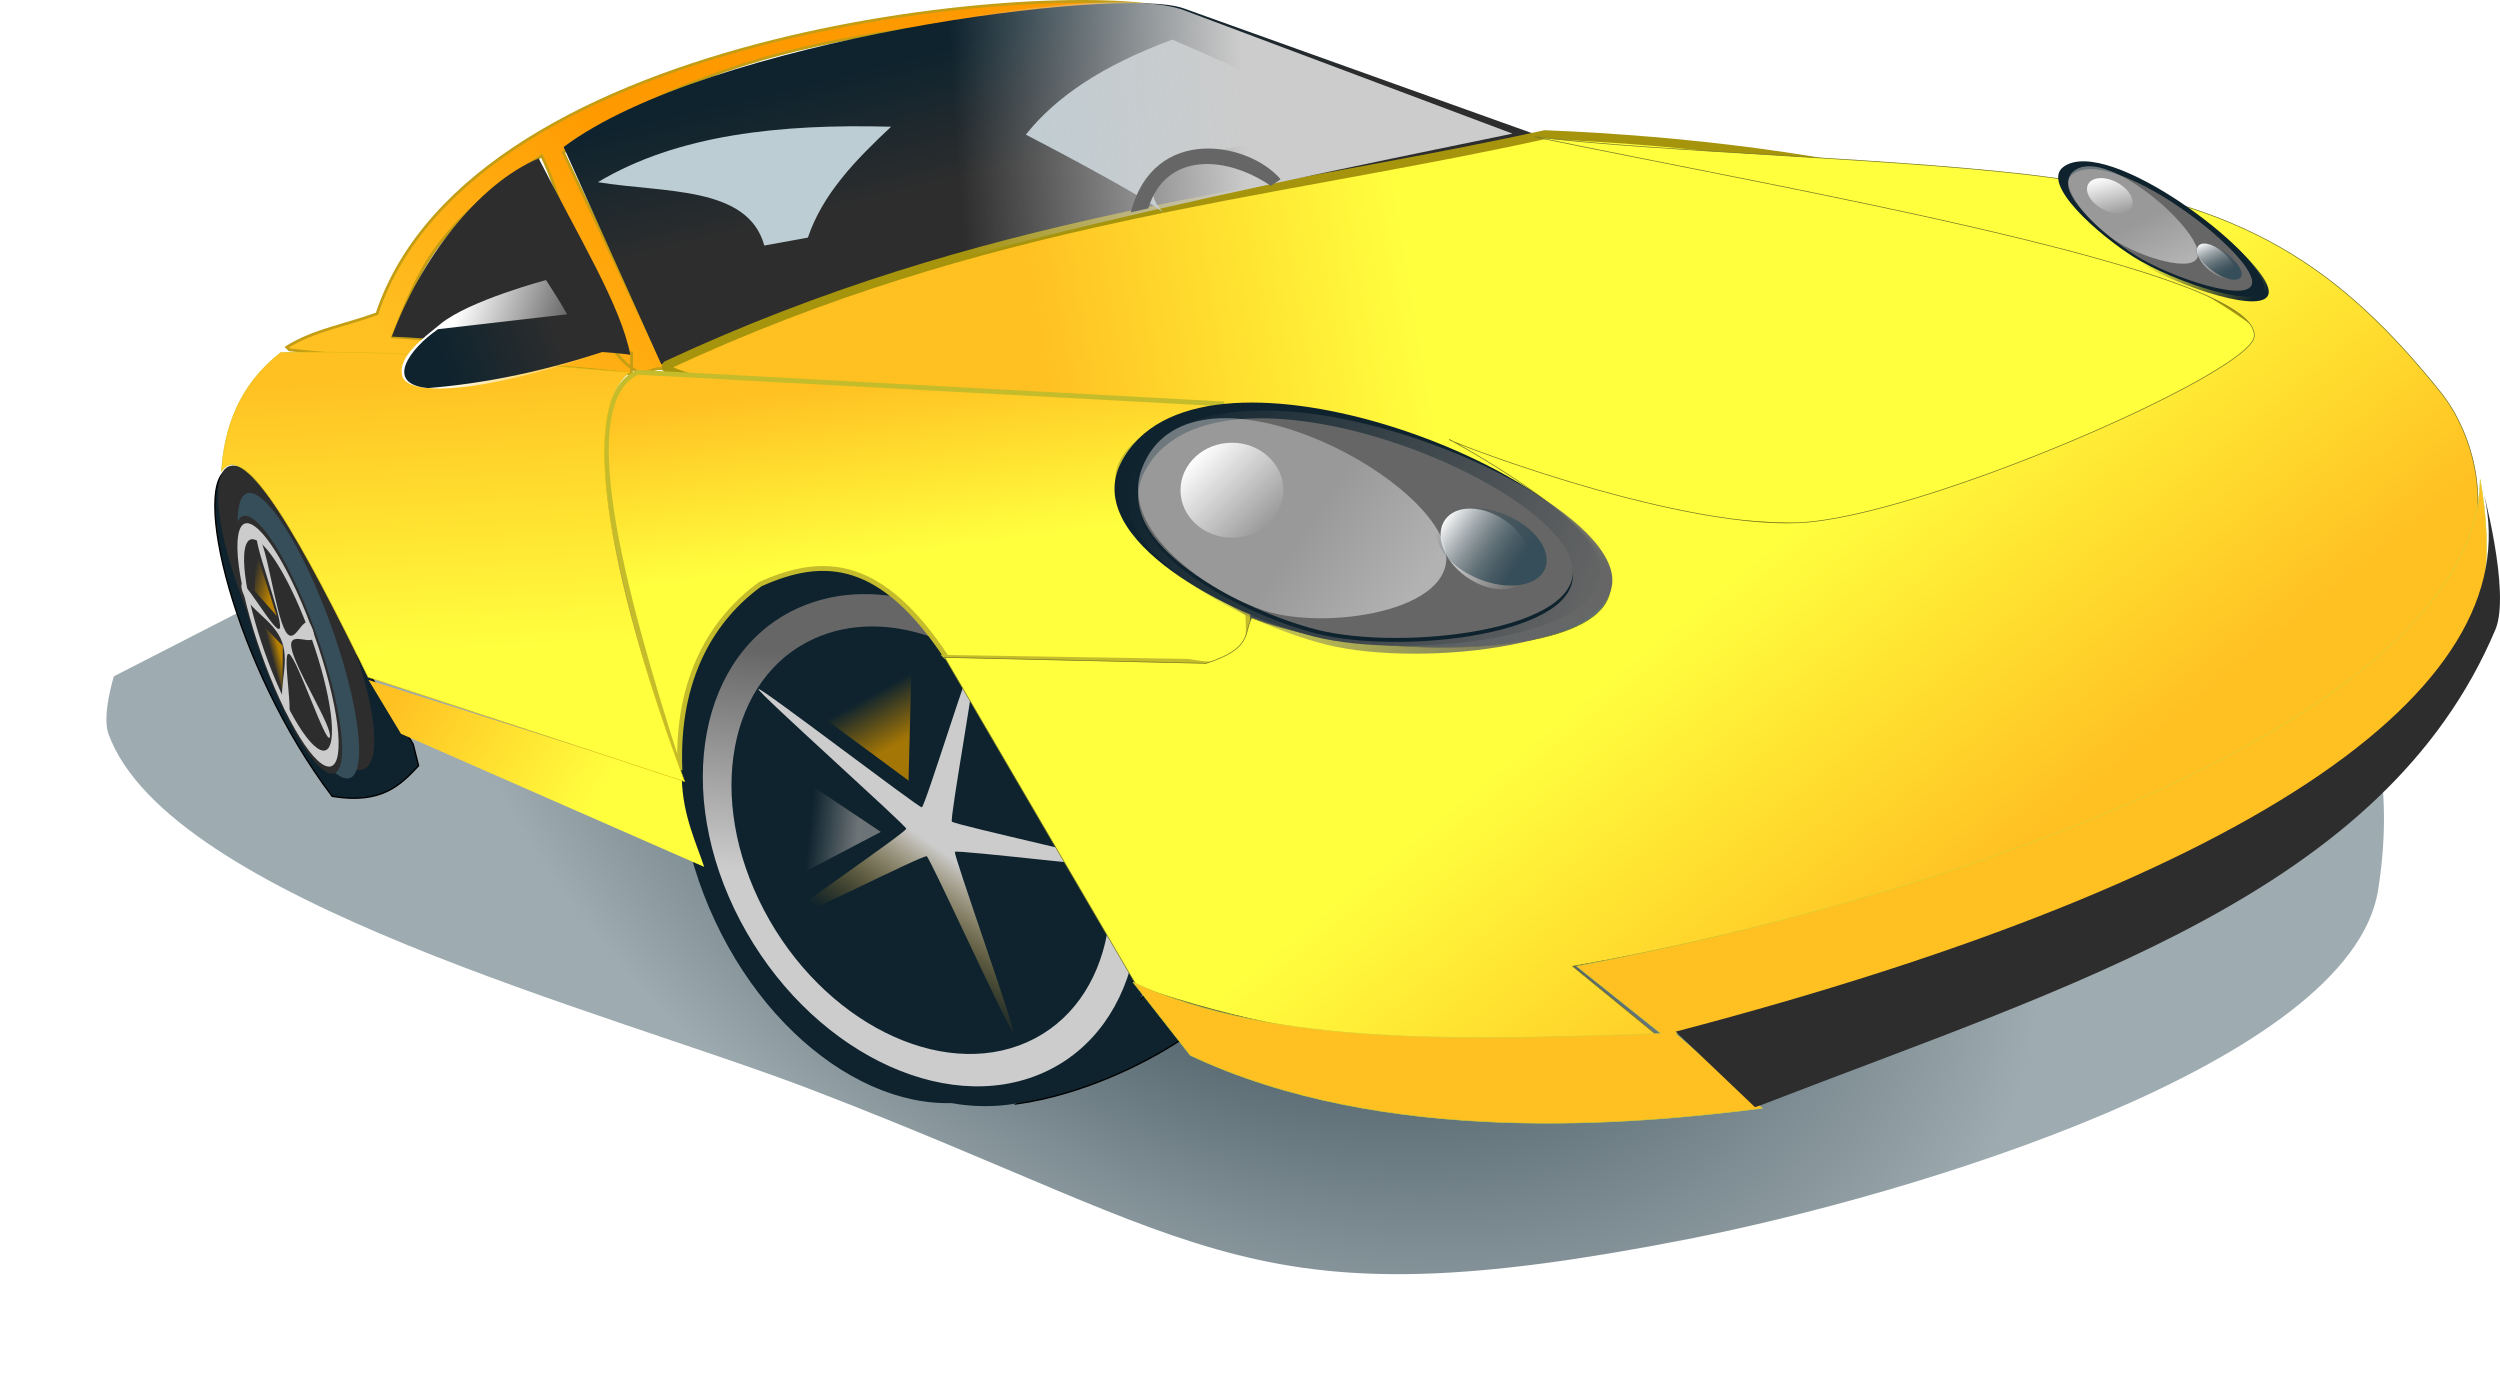 <?xml version="1.0" encoding="UTF-8" standalone="no"?>
<!-- Created with Inkscape (http://www.inkscape.org/) -->

<svg
   xmlns:dc="http://purl.org/dc/elements/1.1/"
   xmlns:cc="http://creativecommons.org/ns#"
   xmlns:rdf="http://www.w3.org/1999/02/22-rdf-syntax-ns#"
   xmlns:svg="http://www.w3.org/2000/svg"
   xmlns="http://www.w3.org/2000/svg"
   xmlns:xlink="http://www.w3.org/1999/xlink"
   xmlns:sodipodi="http://sodipodi.sourceforge.net/DTD/sodipodi-0.dtd"
   xmlns:inkscape="http://www.inkscape.org/namespaces/inkscape"
   width="500"
   height="275"
   id="svg2"
   version="1.1"
   inkscape:version="0.48.0 r9654"
   sodipodi:docname="sports car.svg">
  <title
     id="title4678">sports car</title>
  <defs
     id="defs4">
    <linearGradient
       inkscape:collect="always"
       id="linearGradient4662">
      <stop
         style="stop-color:#666666;stop-opacity:1;"
         offset="0"
         id="stop4664" />
      <stop
         style="stop-color:#666666;stop-opacity:0;"
         offset="1"
         id="stop4666" />
    </linearGradient>
    <linearGradient
       id="linearGradient4646"
       inkscape:collect="always">
      <stop
         id="stop4648"
         offset="0"
         style="stop-color:#666666;stop-opacity:1" />
      <stop
         id="stop4650"
         offset="1"
         style="stop-color:#cccccc;stop-opacity:1" />
    </linearGradient>
    <linearGradient
       inkscape:collect="always"
       id="linearGradient4636">
      <stop
         style="stop-color:#b88100;stop-opacity:1;"
         offset="0"
         id="stop4638" />
      <stop
         style="stop-color:#b88100;stop-opacity:0;"
         offset="1"
         id="stop4640" />
    </linearGradient>
    <linearGradient
       inkscape:collect="always"
       id="linearGradient4624">
      <stop
         style="stop-color:#ffc022;stop-opacity:1;"
         offset="0"
         id="stop4626" />
      <stop
         style="stop-color:#ffff3e;stop-opacity:1"
         offset="1"
         id="stop4628" />
    </linearGradient>
    <linearGradient
       inkscape:collect="always"
       id="linearGradient4616">
      <stop
         style="stop-color:#ffc022;stop-opacity:1;"
         offset="0"
         id="stop4618" />
      <stop
         style="stop-color:#ffff3e;stop-opacity:1"
         offset="1"
         id="stop4620" />
    </linearGradient>
    <linearGradient
       inkscape:collect="always"
       id="linearGradient4606">
      <stop
         style="stop-color:#ffc022;stop-opacity:1;"
         offset="0"
         id="stop4608" />
      <stop
         style="stop-color:#ff9900;stop-opacity:1"
         offset="1"
         id="stop4610" />
    </linearGradient>
    <linearGradient
       inkscape:collect="always"
       id="linearGradient4598">
      <stop
         style="stop-color:#ffff3e;stop-opacity:1;"
         offset="0"
         id="stop4600" />
      <stop
         style="stop-color:#ffc022;stop-opacity:1"
         offset="1"
         id="stop4602" />
    </linearGradient>
    <linearGradient
       id="linearGradient4592"
       inkscape:collect="always">
      <stop
         id="stop4594"
         offset="0"
         style="stop-color:#ffff3e;stop-opacity:1" />
      <stop
         id="stop4596"
         offset="1"
         style="stop-color:#ffc022;stop-opacity:1" />
    </linearGradient>
    <linearGradient
       inkscape:collect="always"
       id="linearGradient4576">
      <stop
         style="stop-color:#ffff3e;stop-opacity:1;"
         offset="0"
         id="stop4578" />
      <stop
         style="stop-color:#ffc022;stop-opacity:1"
         offset="1"
         id="stop4580" />
    </linearGradient>
    <linearGradient
       inkscape:collect="always"
       id="linearGradient4544">
      <stop
         style="stop-color:#999999;stop-opacity:1;"
         offset="0"
         id="stop4546" />
      <stop
         style="stop-color:#999999;stop-opacity:0;"
         offset="1"
         id="stop4548" />
    </linearGradient>
    <linearGradient
       inkscape:collect="always"
       id="linearGradient4501">
      <stop
         style="stop-color:#364e59;stop-opacity:1;"
         offset="0"
         id="stop4503" />
      <stop
         style="stop-color:#364e59;stop-opacity:0;"
         offset="1"
         id="stop4505" />
    </linearGradient>
    <linearGradient
       inkscape:collect="always"
       id="linearGradient4485">
      <stop
         style="stop-color:#ffffff;stop-opacity:1;"
         offset="0"
         id="stop4487" />
      <stop
         style="stop-color:#ffffff;stop-opacity:0;"
         offset="1"
         id="stop4489" />
    </linearGradient>
    <linearGradient
       inkscape:collect="always"
       id="linearGradient4477">
      <stop
         style="stop-color:#ffffff;stop-opacity:1;"
         offset="0"
         id="stop4479" />
      <stop
         style="stop-color:#cccccc;stop-opacity:1"
         offset="1"
         id="stop4481" />
    </linearGradient>
    <linearGradient
       inkscape:collect="always"
       id="linearGradient4469">
      <stop
         style="stop-color:#0e232e;stop-opacity:1;"
         offset="0"
         id="stop4471" />
      <stop
         style="stop-color:#2d2d2d;stop-opacity:1"
         offset="1"
         id="stop4473" />
    </linearGradient>
    <linearGradient
       inkscape:collect="always"
       id="linearGradient4461">
      <stop
         style="stop-color:#ffffff;stop-opacity:1;"
         offset="0"
         id="stop4463" />
      <stop
         style="stop-color:#ffffff;stop-opacity:0;"
         offset="1"
         id="stop4465" />
    </linearGradient>
    <linearGradient
       id="linearGradient4435"
       inkscape:collect="always">
      <stop
         id="stop4437"
         offset="0"
         style="stop-color:#cccccc;stop-opacity:1" />
      <stop
         id="stop4439"
         offset="1"
         style="stop-color:#b88100;stop-opacity:0;" />
    </linearGradient>
    <linearGradient
       inkscape:collect="always"
       id="linearGradient4415">
      <stop
         style="stop-color:#0e232e;stop-opacity:1;"
         offset="0"
         id="stop4417" />
      <stop
         style="stop-color:#9eabb0;stop-opacity:1"
         offset="1"
         id="stop4419" />
    </linearGradient>
    <linearGradient
       inkscape:collect="always"
       id="linearGradient3993">
      <stop
         style="stop-color:#cccccc;stop-opacity:1;"
         offset="0"
         id="stop3995" />
      <stop
         style="stop-color:#cccccc;stop-opacity:0;"
         offset="1"
         id="stop3997" />
    </linearGradient>
    <linearGradient
       inkscape:collect="always"
       id="linearGradient3981">
      <stop
         style="stop-color:#0e232e;stop-opacity:1;"
         offset="0"
         id="stop3983" />
      <stop
         style="stop-color:#2d2d2d;stop-opacity:1"
         offset="1"
         id="stop3985" />
    </linearGradient>
    <linearGradient
       inkscape:collect="always"
       id="linearGradient3163">
      <stop
         style="stop-color:#ffffff;stop-opacity:1;"
         offset="0"
         id="stop3165" />
      <stop
         style="stop-color:#ffffff;stop-opacity:0;"
         offset="1"
         id="stop3167" />
    </linearGradient>
    <linearGradient
       inkscape:collect="always"
       id="linearGradient3141">
      <stop
         style="stop-color:#0e232e;stop-opacity:1;"
         offset="0"
         id="stop3143" />
      <stop
         style="stop-color:#0e232e;stop-opacity:0;"
         offset="1"
         id="stop3145" />
    </linearGradient>
    <linearGradient
       inkscape:collect="always"
       id="linearGradient3069">
      <stop
         style="stop-color:#b88100;stop-opacity:1;"
         offset="0"
         id="stop3071" />
      <stop
         style="stop-color:#b88100;stop-opacity:0;"
         offset="1"
         id="stop3073" />
    </linearGradient>
    <linearGradient
       inkscape:collect="always"
       xlink:href="#linearGradient3069"
       id="linearGradient3104"
       gradientUnits="userSpaceOnUse"
       x1="-1020"
       y1="623.791"
       x2="-1068.571"
       y2="606.648" />
    <linearGradient
       inkscape:collect="always"
       xlink:href="#linearGradient3069"
       id="linearGradient3106"
       gradientUnits="userSpaceOnUse"
       gradientTransform="matrix(0.5,0.866,-0.866,0.5,56.699,1127.065)"
       x1="-1020"
       y1="623.791"
       x2="-1068.571"
       y2="606.648" />
    <linearGradient
       inkscape:collect="always"
       xlink:href="#linearGradient3163"
       id="linearGradient3169"
       x1="1485.714"
       y1="658.076"
       x2="1525.714"
       y2="586.648"
       gradientUnits="userSpaceOnUse"
       gradientTransform="matrix(0.538,0,0,0.852,684.674,99.194)" />
    <linearGradient
       inkscape:collect="always"
       xlink:href="#linearGradient3981"
       id="linearGradient3987"
       x1="-185.714"
       y1="318.076"
       x2="-162.857"
       y2="412.362"
       gradientUnits="userSpaceOnUse"
       gradientTransform="matrix(0.277,0,0,0.277,239.244,698.691)" />
    <linearGradient
       inkscape:collect="always"
       xlink:href="#linearGradient3993"
       id="linearGradient3999"
       x1="31.429"
       y1="312.362"
       x2="-177.143"
       y2="326.648"
       gradientUnits="userSpaceOnUse"
       gradientTransform="matrix(0.277,0,0,0.277,239.244,698.691)" />
    <filter
       inkscape:collect="always"
       id="filter4411"
       x="-0.044"
       width="1.089"
       y="-0.11"
       height="1.219"
       color-interpolation-filters="sRGB">
      <feGaussianBlur
         inkscape:collect="always"
         stdDeviation="28.48"
         id="feGaussianBlur4413" />
    </filter>
    <radialGradient
       inkscape:collect="always"
       xlink:href="#linearGradient4415"
       id="radialGradient4421"
       cx="77.155"
       cy="691.358"
       fx="77.155"
       fy="691.358"
       r="818.015"
       gradientTransform="matrix(0.602,0.382,-0.246,0.413,200.942,433.395)"
       gradientUnits="userSpaceOnUse" />
    <linearGradient
       inkscape:collect="always"
       xlink:href="#linearGradient4435"
       id="linearGradient4433"
       x1="-1062.379"
       y1="68.47"
       x2="-1116.458"
       y2="183.344"
       gradientUnits="userSpaceOnUse" />
    <linearGradient
       inkscape:collect="always"
       xlink:href="#linearGradient4461"
       id="linearGradient4467"
       x1="-545.482"
       y1="527.083"
       x2="-440.427"
       y2="563.448"
       gradientUnits="userSpaceOnUse"
       gradientTransform="matrix(0.263,0,0,0.258,233.416,707.945)" />
    <linearGradient
       inkscape:collect="always"
       xlink:href="#linearGradient4469"
       id="linearGradient4475"
       x1="-1121.185"
       y1="479.564"
       x2="-1039.069"
       y2="450.759"
       gradientUnits="userSpaceOnUse"
       gradientTransform="matrix(0.277,0,0,0.277,399.513,719.973)" />
    <linearGradient
       inkscape:collect="always"
       xlink:href="#linearGradient4477"
       id="linearGradient4483"
       x1="156.424"
       y1="710.546"
       x2="81.109"
       y2="658.405"
       gradientUnits="userSpaceOnUse" />
    <linearGradient
       inkscape:collect="always"
       xlink:href="#linearGradient4485"
       id="linearGradient4491"
       x1="1462.778"
       y1="646.461"
       x2="1514.919"
       y2="698.603"
       gradientUnits="userSpaceOnUse" />
    <linearGradient
       inkscape:collect="always"
       xlink:href="#linearGradient4485"
       id="linearGradient4495"
       gradientUnits="userSpaceOnUse"
       x1="1462.778"
       y1="646.461"
       x2="1514.919"
       y2="698.603" />
    <linearGradient
       inkscape:collect="always"
       xlink:href="#linearGradient4501"
       id="linearGradient4507"
       x1="1497.531"
       y1="694.735"
       x2="1452.494"
       y2="661.876"
       gradientUnits="userSpaceOnUse" />
    <linearGradient
       inkscape:collect="always"
       xlink:href="#linearGradient3141"
       id="linearGradient4534"
       gradientUnits="userSpaceOnUse"
       gradientTransform="translate(-1468.571,-25.714)"
       x1="1734.286"
       y1="775.219"
       x2="1611.429"
       y2="700.934" />
    <linearGradient
       inkscape:collect="always"
       xlink:href="#linearGradient4477"
       id="linearGradient4536"
       gradientUnits="userSpaceOnUse"
       x1="156.424"
       y1="710.546"
       x2="81.109"
       y2="658.405" />
    <linearGradient
       inkscape:collect="always"
       xlink:href="#linearGradient4485"
       id="linearGradient4538"
       gradientUnits="userSpaceOnUse"
       x1="1462.778"
       y1="646.461"
       x2="1514.919"
       y2="698.603" />
    <linearGradient
       inkscape:collect="always"
       xlink:href="#linearGradient4485"
       id="linearGradient4540"
       gradientUnits="userSpaceOnUse"
       x1="1462.778"
       y1="646.461"
       x2="1514.919"
       y2="698.603" />
    <linearGradient
       inkscape:collect="always"
       xlink:href="#linearGradient4501"
       id="linearGradient4542"
       gradientUnits="userSpaceOnUse"
       x1="1497.531"
       y1="694.735"
       x2="1452.494"
       y2="661.876" />
    <linearGradient
       inkscape:collect="always"
       xlink:href="#linearGradient4544"
       id="linearGradient4550"
       x1="-244.012"
       y1="884.279"
       x2="-279.057"
       y2="880.385"
       gradientUnits="userSpaceOnUse"
       gradientTransform="matrix(0.277,0,0,0.277,239.244,698.691)" />
    <linearGradient
       inkscape:collect="always"
       xlink:href="#linearGradient4576"
       id="linearGradient4582"
       x1="347.61"
       y1="733.72"
       x2="527.208"
       y2="953.873"
       gradientUnits="userSpaceOnUse"
       gradientTransform="matrix(0.277,0,0,0.277,239.244,698.691)" />
    <linearGradient
       inkscape:collect="always"
       xlink:href="#linearGradient4592"
       id="linearGradient4590"
       x1="-428.719"
       y1="855.383"
       x2="-573.556"
       y2="774.274"
       gradientUnits="userSpaceOnUse"
       gradientTransform="matrix(0.277,0,0,0.277,239.244,698.691)" />
    <linearGradient
       inkscape:collect="always"
       xlink:href="#linearGradient4598"
       id="linearGradient4604"
       x1="-563.417"
       y1="753.997"
       x2="-573.556"
       y2="554.122"
       gradientUnits="userSpaceOnUse"
       gradientTransform="matrix(0.277,0,0,0.277,239.244,698.691)" />
    <linearGradient
       inkscape:collect="always"
       xlink:href="#linearGradient4606"
       id="linearGradient4612"
       x1="-602.523"
       y1="510.671"
       x2="-446.099"
       y2="347.004"
       gradientUnits="userSpaceOnUse"
       gradientTransform="matrix(0.277,0,0,0.277,239.244,698.691)" />
    <linearGradient
       inkscape:collect="always"
       xlink:href="#linearGradient4616"
       id="linearGradient4622"
       x1="-294.957"
       y1="564.865"
       x2="-278.57"
       y2="691.86"
       gradientUnits="userSpaceOnUse"
       gradientTransform="matrix(0.277,0,0,0.277,239.244,698.691)" />
    <linearGradient
       inkscape:collect="always"
       xlink:href="#linearGradient4624"
       id="linearGradient4630"
       x1="-114.705"
       y1="532.092"
       x2="155.672"
       y2="487.029"
       gradientUnits="userSpaceOnUse"
       gradientTransform="matrix(0.277,0,0,0.277,239.244,698.691)" />
    <linearGradient
       inkscape:collect="always"
       xlink:href="#linearGradient4636"
       id="linearGradient4642"
       x1="-3897.709"
       y1="759.028"
       x2="-3917.179"
       y2="723.984"
       gradientUnits="userSpaceOnUse"
       gradientTransform="matrix(0.277,0,0,0.277,1257.368,716.861)" />
    <linearGradient
       inkscape:collect="always"
       xlink:href="#linearGradient4646"
       id="linearGradient4644"
       x1="-3983.17"
       y1="688.921"
       x2="-4001.526"
       y2="846.779"
       gradientUnits="userSpaceOnUse"
       gradientTransform="matrix(0.277,0,0,0.277,1257.368,716.861)" />
    <linearGradient
       inkscape:collect="always"
       xlink:href="#linearGradient4662"
       id="linearGradient4668"
       x1="289.465"
       y1="728.769"
       x2="-37.266"
       y2="600.279"
       gradientUnits="userSpaceOnUse" />
  </defs>
  <sodipodi:namedview
     id="base"
     pagecolor="#ffffff"
     bordercolor="#666666"
     borderopacity="1.0"
     inkscape:pageopacity="0.0"
     inkscape:pageshadow="2"
     inkscape:zoom="0.3246263"
     inkscape:cx="250"
     inkscape:cy="137.5"
     inkscape:document-units="px"
     inkscape:current-layer="layer1"
     showgrid="false"
     inkscape:window-width="1280"
     inkscape:window-height="712"
     inkscape:window-x="-4"
     inkscape:window-y="-4"
     inkscape:window-maximized="1" />
  <g
     inkscape:label="Layer 1"
     inkscape:groupmode="layer"
     id="layer1"
     transform="translate(0,-777.362)">
    <g
       id="g3138">
      <path
         transform="matrix(0.307,0,0,0.298,221.129,696.949)"
         sodipodi:nodetypes="ssssccs"
         inkscape:connector-curvature="0"
         id="path4409"
         d="m -649.639,762.361 c 39.284,111.377 326.748,186.805 458.458,238.97 263.139,104.217 285.375,157.719 570.925,100.039 C 524.726,1072.084 811.043,983.435 828.969,867.175 906.217,366.159 -214.961,491.551 -217.584,497.462 L -646.115,723.746 c 0,0 -7.911,26.176 -3.524,38.616 z"
         style="fill:url(#radialGradient4421);fill-opacity:1;stroke:#000000;stroke-width:0;stroke-linecap:butt;stroke-linejoin:miter;stroke-miterlimit:4;stroke-opacity:1;stroke-dasharray:none;filter:url(#filter4411)" />
      <path
         sodipodi:nodetypes="cccc"
         inkscape:connector-curvature="0"
         id="path4634"
         d="m 203.243,998.154 c 13.531,-1.897 26.085,-8.274 33.122,-12.953 l -7.561,-8.635 z"
         style="fill:#0e232e;stroke:#000000;stroke-width:0.277px;stroke-linecap:butt;stroke-linejoin:miter;stroke-opacity:1" />
      <path
         sodipodi:nodetypes="cccccc"
         inkscape:connector-curvature="0"
         id="path4632"
         d="m 66.436,936.627 c 9.911,1.646 13.696,-2.289 17.281,-6.117 l -1.081,-4.318 -5.4,-8.995 -31.32,-46.055 c -8.041,2.159 0.932,39.606 20.52,65.484 z"
         style="fill:#0e232e;stroke:#000000;stroke-width:0.277px;stroke-linecap:butt;stroke-linejoin:miter;stroke-opacity:1" />
      <path
         style="fill:#0e232e;fill-opacity:1;stroke:#1757cc;stroke-width:0;stroke-linecap:round;stroke-linejoin:round;stroke-miterlimit:4;stroke-opacity:1;stroke-dasharray:none;stroke-dashoffset:0"
         d="m 167.136,889.758 c -4.382,0.039 -8.651,1.002 -12.626,2.986 -19.567,9.768 -24.714,40.582 -11.5,68.819 13.214,28.237 39.79,43.212 59.358,33.443 19.567,-9.769 24.714,-40.582 11.501,-68.819 -10.53,-22.502 -29.54,-36.581 -46.732,-36.429 z m 1.482,7.112 c 14.932,-0.132 31.45,12.101 40.597,31.646 11.477,24.526 7.001,51.28 -9.995,59.765 -16.996,8.485 -40.081,-4.52 -51.559,-29.047 -11.477,-24.526 -7.001,-51.28 9.995,-59.765 3.452,-1.723 7.155,-2.566 10.961,-2.599 z"
         id="path4423"
         inkscape:connector-curvature="0" />
      <path
         sodipodi:nodetypes="cccccscccccc"
         inkscape:connector-curvature="0"
         id="path3012"
         d="m 57.906,847.34 c 22.869,2.544 50.277,2.33 68.379,4.84 l 0.045,-4.232 -47.822,-3.224 c 5.382,-13.465 8.488,-22.449 29.836,-36.193 7.179,15.09 8.894,37.043 18.666,42.882 2.374,1.419 3.887,-1.225 6.172,-0.025 l -20.509,-43.554 c 36.009,-25.394 79.957,-26.54 122.156,-28.512 -20.934,-6.203 -140.029,2.747 -159.434,60.787 -6.191,2.283 -12.497,3.252 -18.048,6.676 z"
         style="fill:url(#linearGradient4612);fill-opacity:1;stroke:#c39d14;stroke-width:0.555;stroke-linecap:butt;stroke-linejoin:miter;stroke-miterlimit:4;stroke-opacity:1;stroke-dasharray:none" />
      <g
         id="g3120"
         transform="matrix(0.037,-0.042,0.071,0.176,50.661,751.937)"
         style="fill:#2d2d2d;stroke-width:0;stroke-miterlimit:4;stroke-dasharray:none">
        <path
           transform="matrix(0.893,-0.366,0.516,0.904,-549.68,-452.272)"
           d="m -762.857,810.934 c 0,103.356 -71.634,187.143 -160,187.143 -88.366,0 -160,-83.787 -160,-187.143 0,-103.356 71.634,-187.143 160,-187.143 88.366,0 160,83.787 160,187.143 z"
           sodipodi:ry="187.14285"
           sodipodi:rx="160"
           sodipodi:cy="810.93359"
           sodipodi:cx="-922.85712"
           id="path3122"
           style="fill:#2d2d2d;fill-opacity:1;stroke:#1757cc;stroke-width:0;stroke-linecap:round;stroke-linejoin:round;stroke-miterlimit:4;stroke-opacity:1;stroke-dasharray:none;stroke-dashoffset:0"
           sodipodi:type="arc" />
        <path
           inkscape:connector-curvature="0"
           id="path3124"
           d="m -1001.611,449.058 c -16.686,0.121 -32.941,3.128 -48.075,9.325 -74.505,30.509 -94.102,126.743 -43.789,214.933 50.313,88.19 151.502,134.957 226.008,104.448 74.506,-30.509 94.103,-126.743 43.789,-214.933 -40.093,-70.276 -112.474,-114.249 -177.934,-113.774 z m 5.643,22.211 c 56.857,-0.413 119.751,37.795 154.575,98.835 43.701,76.6 26.659,160.156 -38.055,186.655 -64.714,26.499 -152.611,-14.117 -196.312,-90.717 -43.701,-76.6 -26.659,-160.156 38.056,-186.655 13.145,-5.383 27.244,-8.013 41.737,-8.118 z"
           style="fill:#2d2d2d;fill-opacity:1;stroke:#1757cc;stroke-width:0;stroke-linecap:round;stroke-linejoin:round;stroke-miterlimit:4;stroke-opacity:1;stroke-dasharray:none;stroke-dashoffset:0" />
        <path
           transform="matrix(0.899,0.188,0.023,0.758,-17.537,763.066)"
           inkscape:transform-center-y="-507.6814"
           inkscape:transform-center-x="172.11736"
           d="m -982.857,235.219 c -39.131,16.037 -36.15,-140.472 -77.234,-150.498 -41.084,-10.026 -110.533,130.262 -137.878,98.002 -27.344,-32.26 122.425,-77.789 119.265,-119.96 -3.16,-42.171 -158.043,-64.87 -135.812,-100.845 22.231,-35.975 111.813,92.396 150.944,76.358 39.131,-16.037 12.857,-170.354 53.941,-160.328 41.084,10.026 -53.321,134.892 -25.977,167.152 27.344,32.26 165.989,-40.414 169.149,1.757 3.16,42.171 -144.767,-9.028 -166.998,26.947 -22.231,35.975 89.73,145.376 50.599,161.414 z"
           inkscape:randomized="0"
           inkscape:rounded="0.25"
           inkscape:flatsided="false"
           sodipodi:arg2="1.810158"
           sodipodi:arg1="1.1818394"
           sodipodi:r2="24.48613"
           sodipodi:r1="188.35484"
           sodipodi:cy="60.933613"
           sodipodi:cx="-1054.2856"
           sodipodi:sides="5"
           id="path3126"
           style="fill:#2d2d2d;fill-opacity:1;stroke:#1757cc;stroke-width:0;stroke-linecap:round;stroke-linejoin:round;stroke-miterlimit:4;stroke-opacity:1;stroke-dasharray:none;stroke-dashoffset:0"
           sodipodi:type="star" />
        <path
           inkscape:connector-curvature="0"
           id="path3128"
           d="m -1062.857,566.648 74.286,45.714 -82.857,40 z"
           style="fill:#2d2d2d;fill-opacity:1;stroke:#000000;stroke-width:0;stroke-linecap:butt;stroke-linejoin:miter;stroke-miterlimit:4;stroke-opacity:1;stroke-dasharray:none" />
        <path
           style="fill:#2d2d2d;fill-opacity:1;stroke:#000000;stroke-width:0;stroke-linecap:butt;stroke-linejoin:miter;stroke-miterlimit:4;stroke-opacity:1;stroke-dasharray:none"
           d="m -965.461,489.927 -2.447,87.19 -76.07,-51.756 z"
           id="path3130"
           inkscape:connector-curvature="0" />
      </g>
      <path
         transform="matrix(0.239,-0.108,0.138,0.267,293.827,629.517)"
         d="m -762.857,810.934 c 0,103.356 -71.634,187.143 -160,187.143 -88.366,0 -160,-83.787 -160,-187.143 0,-103.356 71.634,-187.143 160,-187.143 88.366,0 160,83.787 160,187.143 z"
         sodipodi:ry="187.14285"
         sodipodi:rx="160"
         sodipodi:cy="810.93359"
         sodipodi:cx="-922.85712"
         id="path3058"
         style="fill:#0e232e;fill-opacity:1;stroke:#1757cc;stroke-width:0;stroke-linecap:round;stroke-linejoin:round;stroke-miterlimit:4;stroke-opacity:1;stroke-dasharray:none;stroke-dashoffset:0"
         sodipodi:type="arc" />
      <path
         inkscape:connector-curvature="0"
         id="path3060"
         d="m 172.671,896.182 c -4.473,0.035 -8.831,0.911 -12.889,2.716 -19.974,8.885 -25.228,36.913 -11.739,62.598 13.488,25.685 40.616,39.306 60.59,30.42 19.974,-8.886 25.227,-36.913 11.74,-62.598 -10.749,-20.468 -30.153,-33.275 -47.702,-33.136 z m 1.512,6.469 c 15.243,-0.12 32.103,11.007 41.44,28.785 11.716,22.309 7.147,46.645 -10.202,54.362 -17.349,7.718 -40.913,-4.112 -52.629,-26.421 -11.716,-22.309 -7.147,-46.645 10.203,-54.362 3.523,-1.568 7.304,-2.334 11.188,-2.364 z"
         style="fill:url(#linearGradient4644);fill-opacity:1;stroke:#1757cc;stroke-width:0;stroke-linecap:round;stroke-linejoin:round;stroke-miterlimit:4;stroke-opacity:1;stroke-dasharray:none;stroke-dashoffset:0" />
      <path
         transform="matrix(0.214,0.052,0.005,0.207,411.775,986.2)"
         inkscape:transform-center-y="-132.23399"
         inkscape:transform-center-x="42.398149"
         d="m -982.857,235.219 c -3.13,1.283 -73.947,-149.696 -77.234,-150.498 -3.287,-0.802 -135.69,100.583 -137.878,98.002 -2.188,-2.581 119.518,-116.586 119.265,-119.96 -0.253,-3.374 -137.59,-97.967 -135.812,-100.845 1.778,-2.878 147.813,77.641 150.944,76.358 3.131,-1.283 50.655,-161.13 53.941,-160.328 3.287,0.802 -28.164,164.571 -25.977,167.152 2.188,2.581 168.897,-1.616 169.149,1.757 0.253,3.374 -165.22,24.069 -166.998,26.947 -1.778,2.878 53.729,160.131 50.599,161.414 z"
         inkscape:randomized="0"
         inkscape:rounded="0.02"
         inkscape:flatsided="false"
         sodipodi:arg2="1.810158"
         sodipodi:arg1="1.1818394"
         sodipodi:r2="24.48613"
         sodipodi:r1="188.35484"
         sodipodi:cy="60.933613"
         sodipodi:cx="-1054.2856"
         sodipodi:sides="5"
         id="path3065"
         style="fill:url(#linearGradient4433);fill-opacity:1;stroke:#1757cc;stroke-width:0;stroke-linecap:round;stroke-linejoin:round;stroke-miterlimit:4;stroke-opacity:1;stroke-dasharray:none;stroke-dashoffset:0"
         sodipodi:type="star" />
      <path
         inkscape:connector-curvature="0"
         id="path3067"
         d="m 156.251,930.43 19.915,13.314 -22.213,11.65 z"
         style="opacity:0.688;fill:url(#linearGradient4550);fill-opacity:1;stroke:#000000;stroke-width:0;stroke-linecap:butt;stroke-linejoin:miter;stroke-miterlimit:4;stroke-opacity:1;stroke-dasharray:none" />
      <path
         style="opacity:0.883;fill:url(#linearGradient4642);fill-opacity:1;stroke:#000000;stroke-width:0;stroke-linecap:butt;stroke-linejoin:miter;stroke-miterlimit:4;stroke-opacity:1;stroke-dasharray:none"
         d="m 182.361,908.085 -0.656,25.394 -20.393,-15.074 z"
         id="path3077"
         inkscape:connector-curvature="0" />
      <path
         sodipodi:nodetypes="ccscc"
         inkscape:connector-curvature="0"
         id="path3010"
         d="m 132.257,850.228 -19.532,-43.466 c 28.654,-21.49 111.142,-32.337 123.987,-27.736 l 71.481,25.607 c -67.098,13.627 -135.517,25.814 -175.935,45.594 z"
         style="fill:url(#linearGradient3987);fill-opacity:1;stroke:#000000;stroke-width:0;stroke-linecap:butt;stroke-linejoin:miter;stroke-miterlimit:4;stroke-opacity:1;stroke-dasharray:none" />
      <path
         sodipodi:nodetypes="csscc"
         inkscape:connector-curvature="0"
         id="path2996"
         d="m 133.377,850.412 c -6.259,5.742 187.948,30.858 221.572,32.289 73.308,3.12 105.385,-33.967 97.079,-40.168 -32.163,-24.012 -84.722,-35.837 -143.044,-38.243 -57.536,12.6 -111.933,16.484 -175.607,46.122 z"
         style="fill:url(#linearGradient4630);fill-opacity:1;stroke:#a6940d;stroke-width:1.775;stroke-linecap:butt;stroke-linejoin:miter;stroke-miterlimit:4;stroke-opacity:1;stroke-dasharray:none" />
      <path
         sodipodi:nodetypes="cccccccc"
         inkscape:connector-curvature="0"
         id="path2998"
         d="m 189.317,908.839 48.342,0.792 c 13.104,2.454 12.113,-3.761 11.888,-9.504 -38.305,-23.779 -29.482,-34.998 -4.755,-41.978 l -117.29,-6.336 c -12.887,6.099 -3.675,41.923 8.482,79.61 -0.813,-18.77 6.828,-30.544 16.086,-37.237 12.944,-5.85 24.303,-4.839 37.247,14.653 z"
         style="fill:url(#linearGradient4622);fill-opacity:1;stroke:#c5bc2c;stroke-width:0.971;stroke-linecap:butt;stroke-linejoin:miter;stroke-miterlimit:4;stroke-opacity:1;stroke-dasharray:none" />
      <path
         sodipodi:nodetypes="ccccc"
         inkscape:connector-curvature="0"
         id="path3000"
         d="m 140.829,950.736 c -1.534,-4.715 -4.236,-10.15 -4.461,-17.481 l -62.665,-19.899 6.496,10.769 z"
         style="fill:url(#linearGradient4590);fill-opacity:1;stroke:#000000;stroke-width:0;stroke-linecap:butt;stroke-linejoin:miter;stroke-miterlimit:4;stroke-opacity:1;stroke-dasharray:none" />
      <path
         sodipodi:nodetypes="cccccc"
         inkscape:connector-curvature="0"
         id="path3002"
         d="m 136.947,933.687 c -13.872,-37.075 -21.785,-73.513 -11.03,-81.875 -25.008,-1.818 -41.661,-4.553 -69.74,-3.96 -8.472,6.611 -11.287,15.116 -11.887,23.761 4.596,-6.967 16.377,14.779 29.322,41.186 z"
         style="fill:url(#linearGradient4604);fill-opacity:1;stroke:#dbbc11;stroke-width:0.111;stroke-linecap:butt;stroke-linejoin:miter;stroke-miterlimit:4;stroke-opacity:1;stroke-dasharray:none" />
      <path
         sodipodi:nodetypes="ccccasscsscccc"
         inkscape:connector-curvature="0"
         id="path3004"
         d="m 188.921,908.839 38.436,65.739 c 41.719,14.384 73.215,12.42 104.61,10.296 l -17.435,-14.257 c 0,0 146.984,-24.24 178.313,-81.58 5.371,-9.831 2.269,-24.537 -4.755,-33.265 -20.393,-25.34 -39.242,-37.556 -77.453,-42.835 -27.954,-3.862 -77.845,-5.042 -103.814,-8.223 51.02,10.586 145.363,26.753 144.019,39.97 -0.746,7.329 -66.885,36.206 -91.138,37.226 -26.033,1.095 -72.909,-17.425 -69.739,-16.633 79.475,44.354 -9.744,47.461 -39.625,35.642 -1.655,3.036 0.307,6.072 -9.114,9.108 z"
         style="fill:url(#linearGradient4582);fill-opacity:1;stroke:#747423;stroke-width:0.139;stroke-linecap:butt;stroke-linejoin:miter;stroke-miterlimit:4;stroke-opacity:1;stroke-dasharray:none" />
      <path
         sodipodi:nodetypes="ccccccccc"
         inkscape:connector-curvature="0"
         id="path3006"
         d="m 226.565,973.785 11.491,14.653 c 38.836,18.324 88.552,13.873 114.406,10.577 l -17.324,-14.934 68.948,-8.712 c 35.075,-26.758 103.416,-39.603 91.931,-102.172 -0.451,42.697 -87.331,79.436 -180.69,97.42 l 16.88,13.465 c -38.487,1.205 -77.248,2.785 -105.639,-10.296 z"
         style="fill:#ffc022;fill-opacity:1;stroke:#d1d035;stroke-width:0.111;stroke-linecap:butt;stroke-linejoin:miter;stroke-miterlimit:4;stroke-opacity:1;stroke-dasharray:none" />
      <path
         sodipodi:nodetypes="cccscc"
         inkscape:connector-curvature="0"
         id="path3008"
         d="m 350.991,998.79 -15.855,-15.104 c 117.868,-30.903 172.263,-69.889 161.218,-109.241 0,0 5.862,21.408 2.719,28.849 -22.213,52.59 -84.708,70.995 -146.894,95.099 z"
         style="fill:#2d2d2d;stroke:#000000;stroke-width:0;stroke-linecap:butt;stroke-linejoin:miter;stroke-miterlimit:4;stroke-opacity:1;stroke-dasharray:none" />
      <path
         sodipodi:nodetypes="cccc"
         inkscape:connector-curvature="0"
         id="path3014"
         d="m 78.367,844.684 c 3.391,0.048 44.316,3.021 47.694,3.632 -1.895,-9.815 -10.121,-23.156 -18.324,-39.274 -12.312,5.159 -23.77,20.505 -29.37,35.642 z"
         style="fill:#2d2d2d;stroke:#000000;stroke-width:0;stroke-linecap:butt;stroke-linejoin:miter;stroke-miterlimit:4;stroke-opacity:1;stroke-dasharray:none" />
      <path
         sodipodi:nodetypes="ccccc"
         inkscape:connector-curvature="0"
         id="path3016"
         d="m 119.577,813.794 c 15.956,-9.528 36.453,-11.685 58.645,-11.088 -7.089,6.622 -13.72,13.473 -16.643,22.177 l -8.717,1.584 c -3.301,-12.014 -20.151,-10.486 -33.285,-12.673 z"
         style="fill:#bdcdd4;stroke:#000000;stroke-width:0;stroke-linecap:butt;stroke-linejoin:miter;stroke-miterlimit:4;stroke-opacity:1;stroke-dasharray:none" />
      <path
         sodipodi:nodetypes="cccsc"
         inkscape:connector-curvature="0"
         id="path3018"
         d="m 232.904,820.131 c -3.17,-3.168 -27.737,-15.841 -27.737,-15.841 5.793,-7.331 15.082,-13.789 29.323,-19.009 0,0 47.741,20.922 44.38,19.801 -7.137,-2.38 -59.817,1.206 -45.966,15.049 z"
         style="fill:#bdcdd4;stroke:#000000;stroke-width:0;stroke-linecap:butt;stroke-linejoin:miter;stroke-miterlimit:4;stroke-opacity:1;stroke-dasharray:none" />
      <g
         style="fill:#364e59;stroke-width:0;stroke-miterlimit:4;stroke-dasharray:none"
         transform="matrix(0.029,-0.039,0.055,0.165,53.364,765.177)"
         id="g3108">
        <path
           sodipodi:type="arc"
           style="fill:#364e59;fill-opacity:1;stroke:#1757cc;stroke-width:0;stroke-linecap:round;stroke-linejoin:round;stroke-miterlimit:4;stroke-opacity:1;stroke-dasharray:none;stroke-dashoffset:0"
           id="path3110"
           sodipodi:cx="-922.85712"
           sodipodi:cy="810.93359"
           sodipodi:rx="160"
           sodipodi:ry="187.14285"
           d="m -762.857,810.934 c 0,103.356 -71.634,187.143 -160,187.143 -88.366,0 -160,-83.787 -160,-187.143 0,-103.356 71.634,-187.143 160,-187.143 88.366,0 160,83.787 160,187.143 z"
           transform="matrix(0.893,-0.366,0.516,0.904,-549.68,-452.272)" />
        <path
           style="fill:#364e59;fill-opacity:1;stroke:#1757cc;stroke-width:0;stroke-linecap:round;stroke-linejoin:round;stroke-miterlimit:4;stroke-opacity:1;stroke-dasharray:none;stroke-dashoffset:0"
           d="m -1001.611,449.058 c -16.686,0.121 -32.941,3.128 -48.075,9.325 -74.505,30.509 -94.102,126.743 -43.789,214.933 50.313,88.19 151.502,134.957 226.008,104.448 74.506,-30.509 94.103,-126.743 43.789,-214.933 -40.093,-70.276 -112.474,-114.249 -177.934,-113.774 z m 5.643,22.211 c 56.857,-0.413 119.751,37.795 154.575,98.835 43.701,76.6 26.659,160.156 -38.055,186.655 -64.714,26.499 -152.611,-14.117 -196.312,-90.717 -43.701,-76.6 -26.659,-160.156 38.056,-186.655 13.145,-5.383 27.244,-8.013 41.737,-8.118 z"
           id="path3112"
           inkscape:connector-curvature="0" />
        <path
           sodipodi:type="star"
           style="fill:#364e59;fill-opacity:1;stroke:#1757cc;stroke-width:0;stroke-linecap:round;stroke-linejoin:round;stroke-miterlimit:4;stroke-opacity:1;stroke-dasharray:none;stroke-dashoffset:0"
           id="path3114"
           sodipodi:sides="5"
           sodipodi:cx="-1054.2856"
           sodipodi:cy="60.933613"
           sodipodi:r1="188.35484"
           sodipodi:r2="24.48613"
           sodipodi:arg1="1.1818394"
           sodipodi:arg2="1.810158"
           inkscape:flatsided="false"
           inkscape:rounded="0.25"
           inkscape:randomized="0"
           d="m -982.857,235.219 c -39.131,16.037 -36.15,-140.472 -77.234,-150.498 -41.084,-10.026 -110.533,130.262 -137.878,98.002 -27.344,-32.26 122.425,-77.789 119.265,-119.96 -3.16,-42.171 -158.043,-64.87 -135.812,-100.845 22.231,-35.975 111.813,92.396 150.944,76.358 39.131,-16.037 12.857,-170.354 53.941,-160.328 41.084,10.026 -53.321,134.892 -25.977,167.152 27.344,32.26 165.989,-40.414 169.149,1.757 3.16,42.171 -144.767,-9.028 -166.998,26.947 -22.231,35.975 89.73,145.376 50.599,161.414 z"
           inkscape:transform-center-x="172.11736"
           inkscape:transform-center-y="-507.6814"
           transform="matrix(0.899,0.188,0.023,0.758,-17.537,763.066)" />
        <path
           style="fill:#364e59;fill-opacity:1;stroke:#000000;stroke-width:0;stroke-linecap:butt;stroke-linejoin:miter;stroke-miterlimit:4;stroke-opacity:1;stroke-dasharray:none"
           d="m -1062.857,566.648 74.286,45.714 -82.857,40 z"
           id="path3116"
           inkscape:connector-curvature="0" />
        <path
           inkscape:connector-curvature="0"
           id="path3118"
           d="m -965.461,489.927 -2.447,87.19 -76.07,-51.756 z"
           style="fill:#364e59;fill-opacity:1;stroke:#000000;stroke-width:0;stroke-linecap:butt;stroke-linejoin:miter;stroke-miterlimit:4;stroke-opacity:1;stroke-dasharray:none" />
      </g>
      <g
         style="stroke-width:0;stroke-miterlimit:4;stroke-dasharray:none"
         id="g3092"
         transform="matrix(0.025,-0.035,0.049,0.149,51.282,780.702)">
        <path
           transform="matrix(0.893,-0.366,0.516,0.904,-549.68,-452.272)"
           d="m -762.857,810.934 c 0,103.356 -71.634,187.143 -160,187.143 -88.366,0 -160,-83.787 -160,-187.143 0,-103.356 71.634,-187.143 160,-187.143 88.366,0 160,83.787 160,187.143 z"
           sodipodi:ry="187.14285"
           sodipodi:rx="160"
           sodipodi:cy="810.93359"
           sodipodi:cx="-922.85712"
           id="path3094"
           style="fill:#2d2d2d;fill-opacity:1;stroke:#1757cc;stroke-width:0;stroke-linecap:round;stroke-linejoin:round;stroke-miterlimit:4;stroke-opacity:1;stroke-dasharray:none;stroke-dashoffset:0"
           sodipodi:type="arc" />
        <path
           inkscape:connector-curvature="0"
           id="path3096"
           d="m -1001.611,449.058 c -16.686,0.121 -32.941,3.128 -48.075,9.325 -74.505,30.509 -94.102,126.743 -43.789,214.933 50.313,88.19 151.502,134.957 226.008,104.448 74.506,-30.509 94.103,-126.743 43.789,-214.933 -40.093,-70.276 -112.474,-114.249 -177.934,-113.774 z m 5.643,22.211 c 56.857,-0.413 119.751,37.795 154.575,98.835 43.701,76.6 26.659,160.156 -38.055,186.655 -64.714,26.499 -152.611,-14.117 -196.312,-90.717 -43.701,-76.6 -26.659,-160.156 38.056,-186.655 13.145,-5.383 27.244,-8.013 41.737,-8.118 z"
           style="fill:#cccccc;fill-opacity:1;stroke:#1757cc;stroke-width:0;stroke-linecap:round;stroke-linejoin:round;stroke-miterlimit:4;stroke-opacity:1;stroke-dasharray:none;stroke-dashoffset:0" />
        <path
           transform="matrix(0.899,0.188,0.023,0.758,-17.537,763.066)"
           inkscape:transform-center-y="-507.6814"
           inkscape:transform-center-x="172.11736"
           d="m -982.857,235.219 c -39.131,16.037 -36.15,-140.472 -77.234,-150.498 -41.084,-10.026 -110.533,130.262 -137.878,98.002 -27.344,-32.26 122.425,-77.789 119.265,-119.96 -3.16,-42.171 -158.043,-64.87 -135.812,-100.845 22.231,-35.975 111.813,92.396 150.944,76.358 39.131,-16.037 12.857,-170.354 53.941,-160.328 41.084,10.026 -53.321,134.892 -25.977,167.152 27.344,32.26 165.989,-40.414 169.149,1.757 3.16,42.171 -144.767,-9.028 -166.998,26.947 -22.231,35.975 89.73,145.376 50.599,161.414 z"
           inkscape:randomized="0"
           inkscape:rounded="0.25"
           inkscape:flatsided="false"
           sodipodi:arg2="1.810158"
           sodipodi:arg1="1.1818394"
           sodipodi:r2="24.48613"
           sodipodi:r1="188.35484"
           sodipodi:cy="60.933613"
           sodipodi:cx="-1054.2856"
           sodipodi:sides="5"
           id="path3098"
           style="fill:#cccccc;fill-opacity:1;stroke:#1757cc;stroke-width:0;stroke-linecap:round;stroke-linejoin:round;stroke-miterlimit:4;stroke-opacity:1;stroke-dasharray:none;stroke-dashoffset:0"
           sodipodi:type="star" />
        <path
           inkscape:connector-curvature="0"
           id="path3100"
           d="m -1062.857,566.648 74.286,45.714 -82.857,40 z"
           style="fill:url(#linearGradient3104);fill-opacity:1;stroke:#000000;stroke-width:0;stroke-linecap:butt;stroke-linejoin:miter;stroke-miterlimit:4;stroke-opacity:1;stroke-dasharray:none" />
        <path
           style="fill:url(#linearGradient3106);fill-opacity:1;stroke:#000000;stroke-width:0;stroke-linecap:butt;stroke-linejoin:miter;stroke-miterlimit:4;stroke-opacity:1;stroke-dasharray:none"
           d="m -965.461,489.927 -2.447,87.19 -76.07,-51.756 z"
           id="path3102"
           inkscape:connector-curvature="0" />
      </g>
      <path
         style="fill:url(#linearGradient3999);fill-opacity:1;stroke:#000000;stroke-width:0;stroke-linecap:butt;stroke-linejoin:miter;stroke-miterlimit:4;stroke-opacity:1;stroke-dasharray:none"
         d="m 131.128,850.235 -17.85,-42.093 c 27.032,-20.569 105.992,-35.313 123.57,-28.712 l 65.653,24.656 c -63.3,13.044 -133.243,27.215 -171.373,46.148 z"
         id="path3989"
         inkscape:connector-curvature="0"
         sodipodi:nodetypes="ccscc" />
      <path
         sodipodi:nodetypes="ccsssccc"
         inkscape:connector-curvature="0"
         id="path4441"
         d="m 114.153,841.846 c -0.329,-1.449 -4.946,-8.471 -4.946,-8.471 0,0 -15.411,4.09 -21.104,8.777 -3.27,2.693 -8.878,6.678 -7.584,10.558 0.482,1.446 2.676,1.961 4.286,2.173 12.485,1.643 40.229,-8.526 40.229,-8.526 l -0.659,-4.844 z"
         style="fill:url(#linearGradient4467);fill-opacity:1;stroke:#000000;stroke-width:0;stroke-linecap:butt;stroke-linejoin:miter;stroke-miterlimit:4;stroke-opacity:1;stroke-dasharray:none" />
      <g
         transform="matrix(0.277,0,0,0.277,239.245,698.691)"
         style="stroke-width:0;stroke-miterlimit:4;stroke-dasharray:none"
         id="g4509">
        <path
           style="fill:#0e232e;stroke:#000000;stroke-width:0;stroke-linecap:butt;stroke-linejoin:miter;stroke-miterlimit:4;stroke-opacity:1;stroke-dasharray:none"
           d="m 291.429,692.362 c 9.869,52.203 -137.115,68.46 -205.714,51.429 C 24.842,728.678 -82.784,673.948 -54.286,618.076 -0.729,513.078 278.278,622.799 291.429,692.362 z"
           id="path3132"
           inkscape:connector-curvature="0"
           sodipodi:nodetypes="saas" />
        <path
           style="fill:url(#linearGradient4668);fill-opacity:1;stroke:#000000;stroke-width:0;stroke-linecap:butt;stroke-linejoin:miter;stroke-miterlimit:4;stroke-opacity:1;stroke-dasharray:none"
           d="m 48.741,580.379 c -42.785,-0.008 -78.569,12.235 -94.469,43.406 -28.498,55.872 79.128,110.606 140,125.719 68.599,17.031 215.588,0.765 205.719,-51.438 -9.247,-48.912 -149.918,-117.668 -251.25,-117.688 z m -1.938,8.531 c 90.635,0.018 216.448,62.085 224.719,106.25 8.827,47.137 -122.642,61.847 -184,46.469 -54.446,-13.646 -150.709,-63.081 -125.219,-113.531 14.221,-28.147 46.232,-39.195 84.5,-39.188 z"
           id="path3134"
           inkscape:connector-curvature="0" />
        <path
           sodipodi:nodetypes="saas"
           inkscape:connector-curvature="0"
           id="path3138"
           d="m 271.529,692.319 c 8.827,47.137 -122.641,61.817 -183.999,46.438 -54.446,-13.646 -150.711,-63.065 -125.221,-113.515 47.903,-94.809 297.457,4.264 309.22,67.077 z"
           style="fill:#666666;stroke:#000000;stroke-width:0;stroke-linecap:butt;stroke-linejoin:miter;stroke-miterlimit:4;stroke-opacity:1;stroke-dasharray:none" />
        <path
           style="opacity:0.493;fill:url(#linearGradient4483);fill-opacity:1;stroke:#000000;stroke-width:0;stroke-linecap:butt;stroke-linejoin:miter;stroke-miterlimit:4;stroke-opacity:1;stroke-dasharray:none"
           d="m 180.312,682.775 c 6.261,42.943 -86.984,56.316 -130.502,42.306 -38.616,-12.432 -106.893,-57.454 -88.814,-103.415 33.976,-86.374 210.973,3.885 219.316,61.109 z"
           id="path3149"
           inkscape:connector-curvature="0"
           sodipodi:nodetypes="saas" />
        <path
           sodipodi:type="arc"
           style="fill:url(#linearGradient4491);fill-opacity:1;stroke:#1757cc;stroke-width:0;stroke-linecap:round;stroke-linejoin:round;stroke-miterlimit:4;stroke-opacity:1;stroke-dasharray:none;stroke-dashoffset:0"
           id="path3939"
           sodipodi:cx="1488.5714"
           sodipodi:cy="672.36218"
           sodipodi:rx="37.142857"
           sodipodi:ry="34.285713"
           d="m 1525.714,672.362 c 0,18.935 -16.63,34.286 -37.143,34.286 -20.513,0 -37.143,-15.35 -37.143,-34.286 0,-18.935 16.629,-34.286 37.143,-34.286 20.513,0 37.143,15.35 37.143,34.286 z"
           transform="translate(-1462.778,-34.405)" />
        <path
           transform="matrix(0.858,0.093,0.226,0.844,-1219.925,-25.579)"
           d="m 1525.714,672.362 c 0,18.935 -16.63,34.286 -37.143,34.286 -20.513,0 -37.143,-15.35 -37.143,-34.286 0,-18.935 16.629,-34.286 37.143,-34.286 20.513,0 37.143,15.35 37.143,34.286 z"
           sodipodi:ry="34.285713"
           sodipodi:rx="37.142857"
           sodipodi:cy="672.36218"
           sodipodi:cx="1488.5714"
           id="path4493"
           style="fill:url(#linearGradient4495);fill-opacity:1;stroke:#1757cc;stroke-width:0;stroke-linecap:round;stroke-linejoin:round;stroke-miterlimit:4;stroke-opacity:1;stroke-dasharray:none;stroke-dashoffset:0"
           sodipodi:type="arc" />
        <path
           sodipodi:type="arc"
           style="fill:url(#linearGradient4507);fill-opacity:1;stroke:#1757cc;stroke-width:0;stroke-linecap:round;stroke-linejoin:round;stroke-miterlimit:4;stroke-opacity:1;stroke-dasharray:none;stroke-dashoffset:0"
           id="path4497"
           sodipodi:cx="1488.5714"
           sodipodi:cy="672.36218"
           sodipodi:rx="37.142857"
           sodipodi:ry="34.285713"
           d="m 1525.714,672.362 c 0,18.935 -16.63,34.286 -37.143,34.286 -20.513,0 -37.143,-15.35 -37.143,-34.286 0,-18.935 16.629,-34.286 37.143,-34.286 20.513,0 37.143,15.35 37.143,34.286 z"
           transform="matrix(1.042,0.09,0.274,0.815,-1522.073,-3.277)" />
      </g>
      <g
         style="stroke-width:0;stroke-miterlimit:4;stroke-dasharray:none"
         transform="matrix(0.121,0.051,-0.023,0.087,433.51,759.704)"
         id="g4518">
        <path
           sodipodi:nodetypes="saas"
           inkscape:connector-curvature="0"
           id="path4520"
           d="m 291.429,692.362 c 9.869,52.203 -137.115,68.46 -205.714,51.429 C 24.842,728.678 -82.784,673.948 -54.286,618.076 -0.729,513.078 278.278,622.799 291.429,692.362 z"
           style="fill:#0e232e;stroke:#000000;stroke-width:0;stroke-linecap:butt;stroke-linejoin:miter;stroke-miterlimit:4;stroke-opacity:1;stroke-dasharray:none" />
        <path
           inkscape:connector-curvature="0"
           id="path4522"
           d="m 48.741,580.379 c -42.785,-0.008 -78.569,12.235 -94.469,43.406 -28.498,55.872 79.128,110.606 140,125.719 68.599,17.031 215.588,0.765 205.719,-51.438 -9.247,-48.912 -149.918,-117.668 -251.25,-117.688 z m -1.938,8.531 c 90.635,0.018 216.448,62.085 224.719,106.25 8.827,47.137 -122.642,61.847 -184,46.469 -54.446,-13.646 -150.709,-63.081 -125.219,-113.531 14.221,-28.147 46.232,-39.195 84.5,-39.188 z"
           style="fill:url(#linearGradient4534);fill-opacity:1;stroke:#000000;stroke-width:0;stroke-linecap:butt;stroke-linejoin:miter;stroke-miterlimit:4;stroke-opacity:1;stroke-dasharray:none" />
        <path
           style="fill:#666666;stroke:#000000;stroke-width:0;stroke-linecap:butt;stroke-linejoin:miter;stroke-miterlimit:4;stroke-opacity:1;stroke-dasharray:none"
           d="m 271.529,692.319 c 8.827,47.137 -122.641,61.817 -183.999,46.438 -54.446,-13.646 -150.711,-63.065 -125.221,-113.515 47.903,-94.809 297.457,4.264 309.22,67.077 z"
           id="path4524"
           inkscape:connector-curvature="0"
           sodipodi:nodetypes="saas" />
        <path
           sodipodi:nodetypes="saas"
           inkscape:connector-curvature="0"
           id="path4526"
           d="m 180.312,682.775 c 6.261,42.943 -86.984,56.316 -130.502,42.306 -38.616,-12.432 -106.893,-57.454 -88.814,-103.415 33.976,-86.374 210.973,3.885 219.316,61.109 z"
           style="opacity:0.493;fill:url(#linearGradient4536);fill-opacity:1;stroke:#000000;stroke-width:0;stroke-linecap:butt;stroke-linejoin:miter;stroke-miterlimit:4;stroke-opacity:1;stroke-dasharray:none" />
        <path
           transform="translate(-1462.778,-34.405)"
           d="m 1525.714,672.362 c 0,18.935 -16.63,34.286 -37.143,34.286 -20.513,0 -37.143,-15.35 -37.143,-34.286 0,-18.935 16.629,-34.286 37.143,-34.286 20.513,0 37.143,15.35 37.143,34.286 z"
           sodipodi:ry="34.285713"
           sodipodi:rx="37.142857"
           sodipodi:cy="672.36218"
           sodipodi:cx="1488.5714"
           id="path4528"
           style="fill:url(#linearGradient4538);fill-opacity:1;stroke:#1757cc;stroke-width:0;stroke-linecap:round;stroke-linejoin:round;stroke-miterlimit:4;stroke-opacity:1;stroke-dasharray:none;stroke-dashoffset:0"
           sodipodi:type="arc" />
        <path
           sodipodi:type="arc"
           style="fill:url(#linearGradient4540);fill-opacity:1;stroke:#1757cc;stroke-width:0;stroke-linecap:round;stroke-linejoin:round;stroke-miterlimit:4;stroke-opacity:1;stroke-dasharray:none;stroke-dashoffset:0"
           id="path4530"
           sodipodi:cx="1488.5714"
           sodipodi:cy="672.36218"
           sodipodi:rx="37.142857"
           sodipodi:ry="34.285713"
           d="m 1525.714,672.362 c 0,18.935 -16.63,34.286 -37.143,34.286 -20.513,0 -37.143,-15.35 -37.143,-34.286 0,-18.935 16.629,-34.286 37.143,-34.286 20.513,0 37.143,15.35 37.143,34.286 z"
           transform="matrix(0.858,0.093,0.226,0.844,-1219.925,-25.579)" />
        <path
           transform="matrix(1.042,0.09,0.274,0.815,-1522.073,-3.277)"
           d="m 1525.714,672.362 c 0,18.935 -16.63,34.286 -37.143,34.286 -20.513,0 -37.143,-15.35 -37.143,-34.286 0,-18.935 16.629,-34.286 37.143,-34.286 20.513,0 37.143,15.35 37.143,34.286 z"
           sodipodi:ry="34.285713"
           sodipodi:rx="37.142857"
           sodipodi:cy="672.36218"
           sodipodi:cx="1488.5714"
           id="path4532"
           style="fill:url(#linearGradient4542);fill-opacity:1;stroke:#1757cc;stroke-width:0;stroke-linecap:round;stroke-linejoin:round;stroke-miterlimit:4;stroke-opacity:1;stroke-dasharray:none;stroke-dashoffset:0"
           sodipodi:type="arc" />
      </g>
      <path
         sodipodi:nodetypes="ccccc"
         inkscape:connector-curvature="0"
         id="path4443"
         d="m 121.979,839.229 -34.381,3.968 c -5.687,3.926 -10.852,10.993 -1.951,11.778 10.71,-0.861 23.801,-3.244 39.011,-8.655 z"
         style="fill:url(#linearGradient4475);fill-opacity:1;stroke:#000000;stroke-width:0;stroke-linecap:butt;stroke-linejoin:miter;stroke-miterlimit:4;stroke-opacity:1;stroke-dasharray:none" />
      <path
         sodipodi:nodetypes="ccccc"
         inkscape:connector-curvature="0"
         id="path4614"
         d="m 229.652,819.039 c 3.491,-11.363 15.627,-10.597 24.528,-4.495 l 1.947,-1.322 c -6.295,-7.443 -25.391,-11.083 -29.978,6.61 z"
         style="fill:#666666;stroke:#000000;stroke-width:0;stroke-linecap:butt;stroke-linejoin:miter;stroke-miterlimit:4;stroke-opacity:1;stroke-dasharray:none" />
    </g>
  </g>
</svg>
